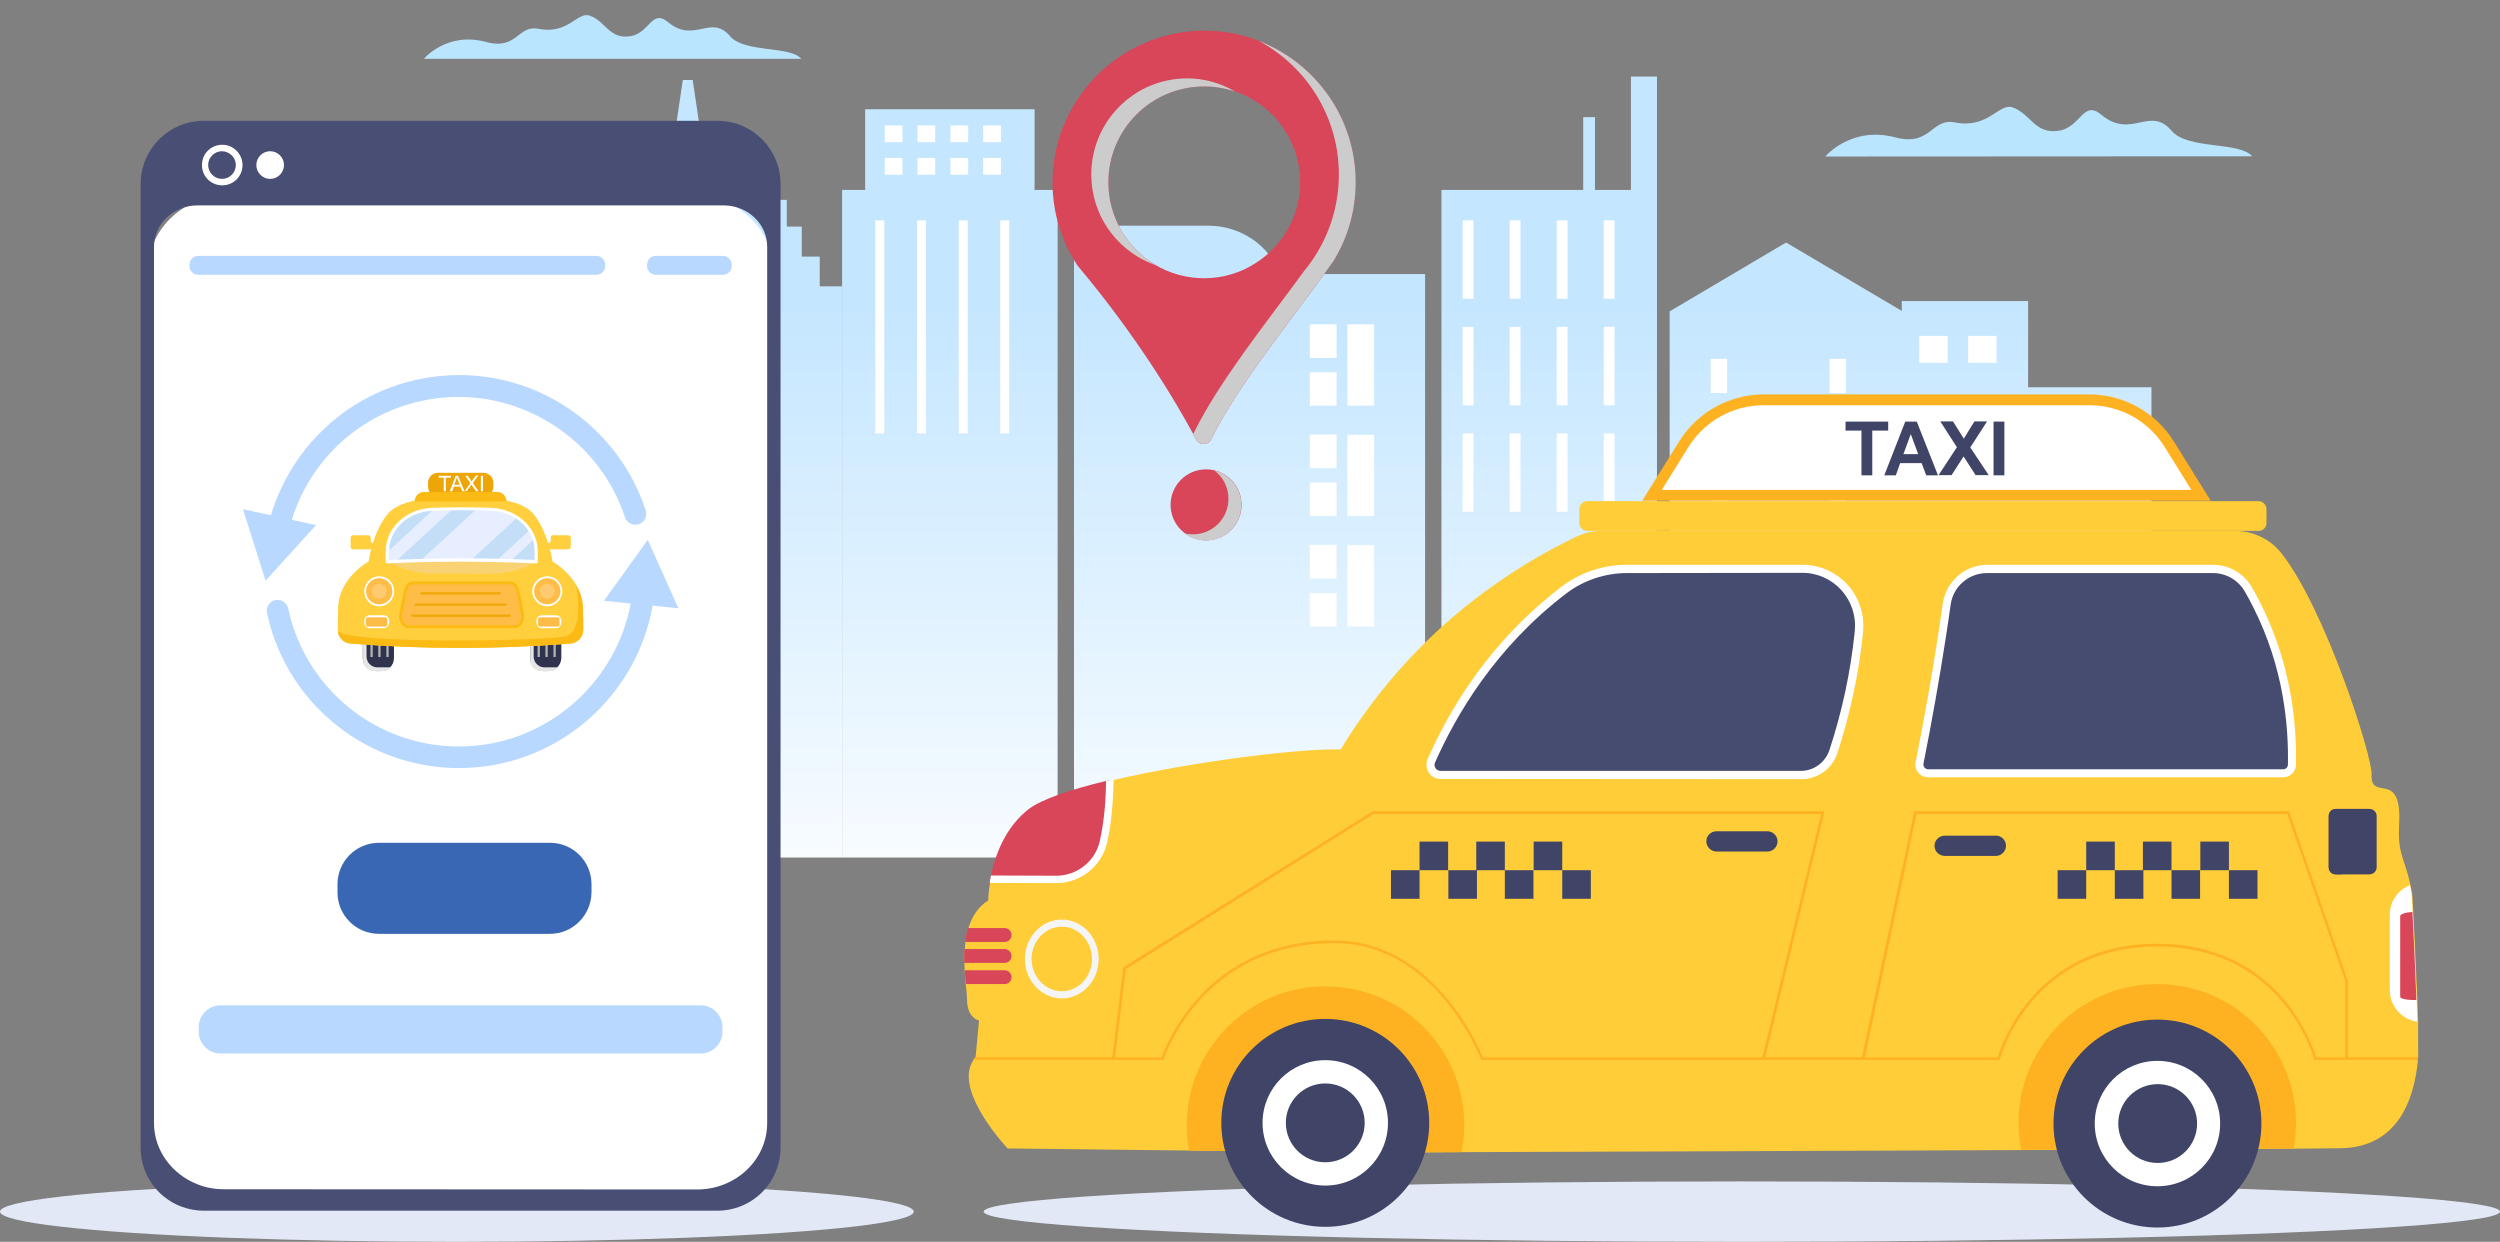 <?xml version="1.0" encoding="utf-8"?>
<!-- Generator: Adobe Illustrator 24.3.0, SVG Export Plug-In . SVG Version: 6.00 Build 0)  -->
<svg version="1.1" id="taxi-service-application" xmlns="http://www.w3.org/2000/svg" xmlns:xlink="http://www.w3.org/1999/xlink"
	 x="0px" y="0px" viewBox="0 0 1084.5 538.7" style="enable-background:new 0 0 1084.5 538.7;" xml:space="preserve">
<rect x="0" y="0" width="1084.5" height="538.7" fill="#808080" stroke="none"/>
<style type="text/css">
	.st0{fill:#E2E8F5;}
	.st1{fill:url(#SVGID_1_);}
	.st2{fill:#FFFFFF;}
	.st3{fill:url(#SVGID_2_);}
	.st4{fill:url(#SVGID_3_);}
	.st5{fill:url(#SVGID_4_);}
	.st6{fill:url(#SVGID_5_);}
	.st7{fill:url(#SVGID_6_);}
	.st8{fill:#494E75;}
	.st9{fill:#B8D8FF;}
	.st10{fill:#EDA507;}
	.st11{fill:#30334D;}
	.st12{fill:#E6E6E6;}
	.st13{fill:#B3B3B3;}
	.st14{fill:#FFCF3D;}
	.st15{fill:#FFBC47;}
	.st16{fill:#C4DEF7;}
	.st17{fill:#E6EEFF;}
	.st18{fill:#F9D373;}
	.st19{fill:#FCBA15;}
	.st20{fill:#EFA707;}
	.st21{fill:#FFCB70;}
	.st22{fill:#3A67B3;}
	.st23{fill:#BAE5FF;}
	.st24{fill:#FFCD38;}
	.st25{fill:#FFB221;}
	.st26{fill:#464B70;}
	.st27{fill:#404466;}
	.st28{fill:#D94559;}
	.st29{fill:#F5F5F5;}
	.st30{fill:#F1584C;}
	.st31{fill:#CCCCCC;}
</style>
<ellipse class="st0" cx="755.6" cy="525.6" rx="328.9" ry="13.1"/>
<ellipse class="st0" cx="198.2" cy="525.6" rx="198.2" ry="13.1"/>
<linearGradient id="SVGID_1_" gradientUnits="userSpaceOnUse" x1="774.85" y1="1815.549" x2="774.85" y2="1538.184" gradientTransform="matrix(1 0 0 1 0 -1408)">
	<stop  offset="0" style="stop-color:#FFFFFF"/>
	<stop  offset="1" style="stop-color:#C4E6FF"/>
</linearGradient>
<path class="st1" d="M724.4,135l25.2-14.9l25.2-14.9l25.2,14.9l25.2,14.9h0.2v237H724.3V135H724.4z"/>
<path class="st2" d="M749.2,170.5h-7.1v-14.8h7.1V170.5z M749.2,197.6h-7.1v-14.8h7.1V197.6z M749.2,224.7h-7.1v-14.8h7.1V224.7z
	 M749.2,251.8h-7.1V237h7.1V251.8z M749.2,278.8h-7.1V264h7.1V278.8z M749.2,305.9h-7.1v-14.8h7.1V305.9z M800.8,170.5h-7.1v-14.8
	h7.1V170.5z M800.8,197.6h-7.1v-14.8h7.1V197.6z M800.8,224.7h-7.1v-14.8h7.1V224.7z M800.8,251.8h-7.1V237h7.1V251.8z M800.8,278.8
	h-7.1V264h7.1V278.8z M800.8,305.9h-7.1v-14.8h7.1V305.9z"/>
<linearGradient id="SVGID_2_" gradientUnits="userSpaceOnUse" x1="542.05" y1="1815.549" x2="542.05" y2="1538.184" gradientTransform="matrix(1 0 0 1 0 -1408)">
	<stop  offset="0" style="stop-color:#FFFFFF"/>
	<stop  offset="1" style="stop-color:#C4E6FF"/>
</linearGradient>
<path class="st3" d="M555.3,118.9c-4.6-12.2-16.8-21-31.2-21h-58.2v274h152.3v-253H555.3z"/>
<path class="st2" d="M596.1,176h-11.6v-35.3h11.6V176z M579.8,176h-11.6v-14.5h11.6V176z M579.8,155.3h-11.6v-14.6h11.6V155.3z
	 M596.1,223.9h-11.6v-35.3h11.6V223.9z M579.8,223.9h-11.6v-14.6h11.6V223.9z M579.8,203.1h-11.6v-14.6h11.6V203.1z M596.1,271.8
	h-11.6v-35.3h11.6V271.8z M579.8,271.8h-11.6v-14.5h11.6V271.8z M579.8,251h-11.6v-14.6h11.6V251z"/>
<linearGradient id="SVGID_3_" gradientUnits="userSpaceOnUse" x1="300.5" y1="1815.549" x2="300.5" y2="1538.184" gradientTransform="matrix(1 0 0 1 0 -1408)">
	<stop  offset="0" style="stop-color:#FFFFFF"/>
	<stop  offset="1" style="stop-color:#C4E6FF"/>
</linearGradient>
<path class="st4" d="M355.6,124.2v-12.9h-7.8v-13h-6.5V86.7h-33.1l-7.7-52h-4.3l-7.7,52h-28.8v11.6h-6.5v13h-7.8v12.9h-9.7V372
	h129.6V124.2H355.6z"/>
<path class="st2" d="M260.1,140.7h31.2v6.1h-31.2V140.7z M308.2,140.7h6.4v6.1h-6.4V140.7z M325.4,140.7h6.4v6.1h-6.4V140.7z
	 M308.2,162.8h6.4v6.1h-6.4V162.8z M325.4,162.8h6.4v6.1h-6.4V162.8z M308.2,185h6.4v6.1h-6.4V185z M325.4,185h6.4v6.1h-6.4V185z
	 M308.2,207.1h6.4v6.1h-6.4V207.1z M325.4,207.1h6.4v6.1h-6.4V207.1z M308.2,229.3h6.4v6.1h-6.4V229.3z M325.4,229.3h6.4v6.1h-6.4
	V229.3z M308.2,251.4h6.4v6.1h-6.4V251.4z M325.4,251.4h6.4v6.1h-6.4V251.4z M308.2,273.6h6.4v6.1h-6.4V273.6z M325.4,273.6h6.4v6.1
	h-6.4V273.6z M260.1,162.8h31.2v6.1h-31.2V162.8z M260.1,185h31.2v6.1h-31.2V185z M260.1,207.1h31.2v6.1h-31.2V207.1z M260.1,229.3
	h31.2v6.1h-31.2V229.3z M260.1,251.4h31.2v6.1h-31.2V251.4z M260.1,273.6h31.2v6.1h-31.2V273.6z"/>
<linearGradient id="SVGID_4_" gradientUnits="userSpaceOnUse" x1="412.05" y1="1815.549" x2="412.05" y2="1538.184" gradientTransform="matrix(1 0 0 1 0 -1408)">
	<stop  offset="0" style="stop-color:#FFFFFF"/>
	<stop  offset="1" style="stop-color:#C4E6FF"/>
</linearGradient>
<path class="st5" d="M448.8,82.4v-35h-73.5v35h-10V372h93.5V82.4H448.8z"/>
<path class="st2" d="M379.7,95.6h3.9V188h-3.9V95.6z M397.8,95.6h3.9V188h-3.9V95.6z M415.9,95.6h3.9V188h-3.9V95.6z M433.9,95.6
	h3.9V188h-3.9V95.6z M383.8,54.4h7.7v7.3h-7.7V54.4z M383.8,68.5h7.7v7.3h-7.7V68.5z M398,54.4h7.7v7.3H398V54.4z M398,68.5h7.7v7.3
	H398V68.5z M412.3,54.4h7.7v7.3h-7.7V54.4z M412.3,68.5h7.7v7.3h-7.7V68.5z M426.5,54.4h7.7v7.3h-7.7V54.4z M426.5,68.5h7.7v7.3
	h-7.7V68.5z"/>
<linearGradient id="SVGID_5_" gradientUnits="userSpaceOnUse" x1="672.05" y1="1815.549" x2="672.05" y2="1538.184" gradientTransform="matrix(1 0 0 1 0 -1408)">
	<stop  offset="0" style="stop-color:#FFFFFF"/>
	<stop  offset="1" style="stop-color:#C4E6FF"/>
</linearGradient>
<path class="st6" d="M707.5,33.2v49.2h-15.6V50.8h-5.1v31.6h-61.5V372h93.5V33.2H707.5z"/>
<path class="st2" d="M634.5,95.6h4.7v34h-4.7V95.6z M654.9,95.6h4.7v34h-4.7V95.6z M675.3,95.6h4.7v34h-4.7V95.6z M695.7,95.6h4.7
	v34h-4.7V95.6z M634.5,141.8h4.7v34h-4.7V141.8z M654.9,141.8h4.7v34h-4.7V141.8z M675.3,141.8h4.7v34h-4.7V141.8z M695.7,141.8h4.7
	v34h-4.7V141.8z M634.5,188h4.7v34h-4.7V188z M654.9,188h4.7v34h-4.7V188z M675.3,188h4.7v34h-4.7V188z M695.7,188h4.7v34h-4.7V188z
	"/>
<linearGradient id="SVGID_6_" gradientUnits="userSpaceOnUse" x1="879.15" y1="1815.549" x2="879.15" y2="1538.184" gradientTransform="matrix(1 0 0 1 0 -1408)">
	<stop  offset="0" style="stop-color:#FFFFFF"/>
	<stop  offset="1" style="stop-color:#C4E6FF"/>
</linearGradient>
<path class="st7" d="M879.8,168v-37.4H825V372h108.3V168H879.8z"/>
<path class="st2" d="M832.6,145.7h12.3v11.7h-12.3V145.7z M853.8,145.7h12.3v11.7h-12.3V145.7z M884.5,184h11.2v3.2h-11.2V184z
	 M832.6,184h33.5v3.2h-33.5V184z M884.5,202.3h11.2v3.2h-11.2V202.3z M832.6,202.3h33.5v3.2h-33.5V202.3z M884.5,220.6h11.2v3.2
	h-11.2V220.6z M832.6,220.6h33.5v3.2h-33.5V220.6z M884.5,238.9h11.2v3.2h-11.2V238.9z M832.6,238.9h33.5v3.2h-33.5V238.9z
	 M884.5,257.2h11.2v3.2h-11.2V257.2z M832.6,257.2h33.5v3.2h-33.5V257.2z M884.5,275.5h11.2v3.2h-11.2V275.5z M906.8,184H918v3.2
	h-11.2V184z M906.8,202.3H918v3.2h-11.2V202.3z M906.8,220.6H918v3.2h-11.2V220.6z M906.8,238.9H918v3.2h-11.2V238.9z M906.8,257.2
	H918v3.2h-11.2V257.2z M906.8,275.5H918v3.2h-11.2V275.5z M832.6,275.5h33.5v3.2h-33.5V275.5z M302,517.4H97.6
	c-18.7,0-33.8-15.1-33.8-33.8V118.9c0-18.7,15.1-33.8,33.8-33.8H302c18.7,0,33.8,15.1,33.8,33.8v364.7
	C335.8,502.3,320.7,517.4,302,517.4L302,517.4z"/>
<path class="st8" d="M311.2,52.4H88.4C73.3,52.4,61,64.7,61,79.8v418c0,8.3,3.7,15.7,9.4,20.7c0.2,0.2,0.4,0.3,0.6,0.5
	c2.4,1.9,5,3.5,7.9,4.5c3,1.1,6.2,1.7,9.5,1.7h222.8c6.6,0,12.6-2.3,17.4-6.2c6.1-5,10-12.7,10-21.2v-418
	C338.6,64.7,326.4,52.4,311.2,52.4z M97.2,515.9c-4,0-7.9-0.7-11.4-2.1c-11.1-4.3-19-14.6-19-26.7V107c0-9.9,8.5-17.9,18.9-17.9
	h228.2c10.4,0,18.9,8,18.9,17.9v380.2c0,15.9-13.6,28.8-30.4,28.8L97.2,515.9L97.2,515.9z"/>
<path class="st2" d="M105.2,71.6c0,4.9-3.9,8.8-8.8,8.8s-8.8-3.9-8.8-8.8c0-4.9,3.9-8.8,8.8-8.8S105.2,66.8,105.2,71.6z"/>
<path class="st8" d="M102.3,71.6c0,3.3-2.7,6-6,6s-6-2.7-6-6s2.7-6,6-6C99.6,65.7,102.3,68.3,102.3,71.6z"/>
<path class="st2" d="M123.2,71.6c0,3.3-2.7,6-6,6s-6-2.7-6-6s2.7-6,6-6S123.2,68.3,123.2,71.6z"/>
<path class="st9" d="M115.2,251.9l21.9-24.1l-10.5-2.3c8.9-28.9,34.2-50,65.3-53c35-3.3,68.3,18.5,79.2,51.9c0.8,2.5,3.5,3.8,6,3
	s3.8-3.5,3-6l0,0c-5.9-18.1-17.9-33.9-33.9-44.5c-16.2-10.8-35.8-15.7-55.1-13.8c-19.4,1.8-37.7,10.3-51.5,23.9
	c-10.4,10.1-17.9,22.8-22.1,36.5l-12.1-2.6L115.2,251.9L115.2,251.9z M294.3,263.9L281,234.2l-19,26.4l11.6,1.2
	c-6.1,32.7-33.4,58.5-67.4,61.7c-38.3,3.6-73.2-22-81.2-59.6c-0.6-2.5-3.1-4.1-5.6-3.6c-2.5,0.6-4.1,3-3.6,5.5
	c9,42.3,48.3,71.1,91.4,67c38.5-3.6,69.4-32.9,75.9-70.1L294.3,263.9L294.3,263.9z"/>
<path class="st10" d="M209.7,215.5H190c-2.4,0-4.3-1.9-4.3-4.3v-1.8c0-2.4,1.9-4.3,4.3-4.3h19.7c2.4,0,4.3,1.9,4.3,4.3v1.8
	C214,213.5,212.1,215.5,209.7,215.5z"/>
<path class="st2" d="M192.5,213.1v-5.9h-2.2v-0.8h5.3v0.8h-2.2v5.9H192.5z M195.1,213.1l2.6-6.7h1l2.8,6.7h-1l-0.8-2h-2.8l-0.7,2
	H195.1z M197.1,210.3h2.3l-0.7-1.9c-0.2-0.5-0.3-0.9-0.5-1.4c-0.1,0.4-0.2,0.9-0.4,1.3L197.1,210.3z M201.5,213.1l2.6-3.5l-2.3-3.2
	h1.1l1.2,1.7c0.3,0.4,0.4,0.6,0.5,0.8c0.1-0.2,0.3-0.5,0.5-0.8l1.4-1.8h1l-2.4,3.2l2.5,3.6h-1.1l-1.7-2.4c-0.1-0.1-0.2-0.3-0.3-0.5
	c-0.1,0.2-0.3,0.4-0.3,0.5l-1.7,2.3L201.5,213.1L201.5,213.1z M208.6,213.1v-6.7h0.9v6.7H208.6z"/>
<path class="st11" d="M237.9,291.1h-2.3c-3.1,0-5.6-2.5-5.6-5.6v-7.9c0-3.1,2.5-5.6,5.6-5.6h2.3c3.1,0,5.6,2.5,5.6,5.6v7.9
	C243.4,288.6,240.9,291.1,237.9,291.1z"/>
<path class="st12" d="M236.2,289.5c-2.6,0-4.7-2.1-4.7-4.7l0,0v-9.6c0-0.9,0.3-1.7,0.7-2.4c-1.4,0.8-2.2,2.4-2.2,4v9.6
	c0,2.6,2.1,4.7,4.7,4.7l0,0h4.1c1.3,0,2.6-0.6,3.5-1.6H236.2L236.2,289.5z"/>
<path class="st13" d="M233.2,272.7h1V285h-1V272.7z M236.6,272.7h1V285h-1V272.7z M240.1,272.7h1V285h-1V272.7z"/>
<path class="st11" d="M165.4,291.1H163c-3.1,0-5.6-2.5-5.6-5.6v-7.9c0-3.1,2.5-5.6,5.6-5.6h2.3c3.1,0,5.6,2.5,5.6,5.6v7.9
	C170.9,288.6,168.4,291.1,165.4,291.1z"/>
<path class="st12" d="M163.7,289.5c-2.6,0-4.7-2.1-4.7-4.7l0,0v-9.6c0-0.9,0.3-1.7,0.7-2.4c-1.4,0.8-2.2,2.4-2.2,4v9.6
	c0,2.6,2.1,4.7,4.7,4.7l0,0h4.1c1.3,0,2.6-0.6,3.5-1.6H163.7L163.7,289.5z"/>
<path class="st13" d="M160.7,272.7h1V285h-1V272.7z M164.1,272.7h1V285h-1V272.7z M167.6,272.7h1V285h-1V272.7z"/>
<path class="st14" d="M253,273.2c0,3.3-2.7,6-6,6l0,0c-31.4,2.5-63,2.5-94.5,0c-3.1,0-5.7-2.4-6-5.5c0-0.2,0-0.3,0-0.5
	c0-2.3,0-5.4,0.2-9.6c0.3-13,13.2-20,13.2-20s1.7-12.4,8-20.3c6.2-7.9,23.7-7.5,31.9-7.5s25.7-0.4,31.9,7.5s8,20.3,8,20.3
	s6.4,3.5,10.3,10.2l0,0c1.6,2.7,2.8,6,2.9,9.8C253,267.8,253,270.9,253,273.2L253,273.2z"/>
<circle class="st2" cx="164.5" cy="256.5" r="6.5"/>
<circle class="st15" cx="164.5" cy="256.5" r="5.7"/>
<circle class="st2" cx="237.4" cy="256.5" r="6.5"/>
<circle class="st15" cx="237.4" cy="256.5" r="5.7"/>
<path class="st14" d="M238.9,233.2v1.3c0,0.6-0.5,1.1-1.1,1.1h-2.4c-0.6,0-1.1,0.5-1.1,1.1v0.5c0,0.6,0.5,1.1,1.1,1.1h11.1
	c0.6,0,1.1-0.5,1.1-1.1v-3.9c0-0.6-0.5-1.1-1.1-1.1h-6.6C239.3,232.1,238.9,232.6,238.9,233.2L238.9,233.2z M160.8,233.2v1.3
	c0,0.6,0.5,1.1,1.1,1.1h2.4c0.6,0,1.1,0.5,1.1,1.1v0.5c0,0.6-0.5,1.1-1.1,1.1h-11.1c-0.6,0-1.1-0.5-1.1-1.1l0,0v-3.9
	c0-0.6,0.5-1.1,1.1-1.1h6.6C160.3,232.1,160.8,232.6,160.8,233.2L160.8,233.2z"/>
<path class="st2" d="M232.7,270.2v-1c0-1.2,1-2.3,2.3-2.3l0,0h6.2c1.2,0,2.3,1,2.3,2.3l0,0v1c0,1.2-1,2.3-2.3,2.3l0,0H235
	C233.7,272.5,232.7,271.4,232.7,270.2z"/>
<path class="st15" d="M241.9,271.8h-7.7c-0.5,0-0.8-0.4-0.8-0.8v-2.4c0-0.5,0.4-0.8,0.8-0.8h7.7c0.5,0,0.8,0.4,0.8,0.8v2.4
	C242.7,271.4,242.4,271.8,241.9,271.8z"/>
<path class="st2" d="M158,270.2v-1c0-1.2,1-2.3,2.3-2.3l0,0h6.2c1.2,0,2.3,1,2.3,2.3l0,0v1c0,1.2-1,2.3-2.3,2.3l0,0h-6.2
	C159,272.5,158,271.4,158,270.2L158,270.2z"/>
<path class="st15" d="M167.2,271.8h-7.7c-0.5,0-0.8-0.4-0.8-0.8v-2.4c0-0.5,0.4-0.8,0.8-0.8h7.7c0.5,0,0.8,0.4,0.8,0.8v2.4
	C168,271.4,167.7,271.8,167.2,271.8z"/>
<path class="st16" d="M232.5,239.1v4.5c-9.4-0.4-18.8-0.6-28.2-0.7c-7.3,0-14.6,0-21.9,0.2c-4.8,0.1-9.6,0.3-14.4,0.5v-4.5
	c0-9.7,8.5-17.8,19.4-18.2h0.8c2.8-0.1,5.5-0.2,8.3-0.2c5.5-0.1,11.1,0,16.6,0.2c4.2,0.2,8.1,1.5,11.3,3.6c2.2,1.5,4,3.3,5.4,5.5
	c0.8,1.2,1.4,2.5,1.9,3.9C232.2,235.6,232.5,237.3,232.5,239.1z"/>
<path class="st17" d="M196.5,220.7l-24.8,22.8c-1.2,0-2.5,0.1-3.7,0.2v-4.2l20.2-18.6C190.9,220.7,193.7,220.7,196.5,220.7
	L196.5,220.7z M224.4,224.5l-20,18.4c-7.3,0-14.6,0-21.9,0.2l24.4-22.4c2.1,0,4.2,0.1,6.3,0.2C217.3,221.1,221.2,222.4,224.4,224.5z
	"/>
<path class="st18" d="M167.3,243.1l2.8,1.4c5.5,2.8,11.6,4.3,17.8,4.3l24.9,0.1c6.4,0,12.8-1.5,18.4-4.5l1.9-1L167.3,243.1z"/>
<path class="st17" d="M231.7,233.9l-10.1,9.3c-2-0.1-4-0.1-6-0.2l14.2-13.1C230.6,231.2,231.2,232.5,231.7,233.9L231.7,233.9z"/>
<path class="st2" d="M168,244.4c-0.4,0-0.7-0.3-0.7-0.7l0,0v-4.5c0-10.2,8.8-18.5,20.1-18.9c8.5-0.3,17.2-0.3,25.8,0
	c11.3,0.5,20.1,8.8,20.1,18.9v4.5c0,0.4-0.3,0.7-0.7,0.7l0,0C210.4,243.4,188.7,243.4,168,244.4L168,244.4z M199.8,242.2
	c10.6,0,21.3,0.2,32.1,0.7v-3.8c0-9.4-8.2-17.1-18.7-17.5c-8.5-0.3-17.1-0.4-25.7,0c-10.5,0.4-18.7,8.1-18.7,17.5v3.8
	C179,242.5,189.4,242.2,199.8,242.2L199.8,242.2z"/>
<path class="st19" d="M177.2,272.5c-1.1,0-2.1-0.5-2.9-1.5c-1-1.3-1.4-3.1-1.1-4.9l2.1-10.1c0.5-2.2,2.1-3.8,4-3.8h41.9
	c1.9,0,3.5,1.6,4,3.8l2.1,10.1c0.4,1.8-0.1,3.6-1.1,4.9c-0.8,0.9-1.8,1.5-2.9,1.5H177.2L177.2,272.5z"/>
<path class="st15" d="M223.3,271.2h-46.1c-1.9,0-3.2-2.4-2.7-4.8l2.1-10.1c0.3-1.6,1.4-2.8,2.7-2.8h41.9c1.3,0,2.4,1.1,2.7,2.8
	l2.1,10.1C226.5,268.8,225.2,271.2,223.3,271.2z"/>
<path class="st20" d="M216.8,257.9h-34c-0.3,0-0.5-0.2-0.5-0.5s0.2-0.5,0.5-0.5l0,0h34c0.3,0,0.5,0.2,0.5,0.5
	C217.3,257.7,217.1,257.9,216.8,257.9L216.8,257.9z M219.3,262.8h-39c-0.3,0-0.5-0.2-0.5-0.5c0-0.2,0.2-0.4,0.5-0.5h39
	c0.3,0,0.5,0.2,0.5,0.5C219.8,262.6,219.6,262.8,219.3,262.8z M221.1,267.6h-42.3c-0.3,0-0.5-0.2-0.5-0.5c0-0.2,0.2-0.4,0.5-0.5
	h42.3c0.3,0,0.5,0.2,0.5,0.5S221.4,267.6,221.1,267.6L221.1,267.6z"/>
<path class="st19" d="M253,273.2c0,3.3-2.7,6-6,6l0,0c-31.4,2.5-63,2.5-94.5,0c-3.1,0-5.7-2.4-6-5.5l0.1,0.1
	c5.8,5.8,89.8,4.2,98.4,2.3c9-1.9,5-22,4.9-22.3l0,0c1.6,2.7,2.8,6,2.9,9.8C253,267.8,253,270.9,253,273.2L253,273.2z"/>
<path class="st21" d="M161.3,256.5c0-1.8,1.4-3.2,3.2-3.2s3.2,1.4,3.2,3.2l0,0c0,1.8-1.4,3.2-3.2,3.2S161.3,258.3,161.3,256.5z
	 M234.2,256.5c0-1.8,1.4-3.2,3.2-3.2s3.2,1.4,3.2,3.2l0,0c0,1.8-1.4,3.2-3.2,3.2C235.7,259.7,234.2,258.3,234.2,256.5z"/>
<path class="st19" d="M219.7,217.5h-39.8c0-2.3,1.8-4.1,4.1-4.1h31.6C217.9,213.4,219.7,215.2,219.7,217.5L219.7,217.5z"/>
<path class="st9" d="M303.9,457H95.7c-5.3,0-9.5-4.3-9.5-9.5v-1.9c0-5.3,4.3-9.5,9.5-9.5h208.2c5.3,0,9.5,4.3,9.5,9.5v1.9
	C313.5,452.7,309.2,457,303.9,457z"/>
<path class="st22" d="M238.6,405.1h-74.2c-9.9,0-18-8-18-18v-3.5c0-9.9,8-18,18-18h74.2c9.9,0,18,8,18,18v3.5
	C256.5,397,248.5,405.1,238.6,405.1z"/>
<path class="st9" d="M258.7,119.2H86c-2.1,0-3.8-1.7-3.8-3.7l0,0v-0.7c0-2.1,1.7-3.8,3.7-3.8l0,0h172.8c2.1,0,3.8,1.7,3.8,3.7l0,0
	v0.7C262.5,117.5,260.8,119.2,258.7,119.2L258.7,119.2z M313.7,119.2h-29.2c-2.1,0-3.8-1.7-3.8-3.7l0,0v-0.7c0-2.1,1.7-3.8,3.7-3.8
	l0,0h29.2c2.1,0,3.8,1.7,3.8,3.7l0,0v0.7C317.4,117.5,315.7,119.2,313.7,119.2z"/>
<path class="st23" d="M791.8,67.9c0,0,11.2-13.4,30.4-8.3c15.5,4.1,15.5-8.5,25.8-6.5c14.6,2.9,19.1-8.6,25.1-6.5
	c7.9,2.8,9.6,11.8,20.1,10.1c9.5-1.5,10.4-13.6,18.4-6.9c12.9,10.8,21.1-4.1,30.4,6.9c7,8.3,29.5,4.6,35,11.1L791.8,67.9L791.8,67.9
	z M183.9,25.5c0,0,9.9-11.9,26.9-7.3c13.7,3.7,13.7-7.5,22.8-5.7c12.9,2.6,16.9-7.6,22.2-5.7c7,2.4,8.5,10.4,17.7,8.9
	c8.4-1.4,9.2-12,16.3-6.1c11.4,9.5,18.6-3.7,26.9,6.1c6.2,7.3,26,4.1,30.9,9.8C347.6,25.5,183.9,25.5,183.9,25.5z"/>
<path class="st24" d="M1049,458.7c0,0.4-0.1,0.8-0.1,1.2c-1.8,18.6-9.6,37.7-33.3,38.2c-2.4,0-9.6,0.1-20.5,0.2
	c-24.7,0.2-68.4,0.4-118.2,0.6c-84.9,0.4-187.3,0.7-242.8,0.9l-40.5,0.2l-77.7-0.9l-78.8-0.9c0,0-23.7-25.1-14.9-38.2
	c0.3-0.4,0.6-0.8,0.9-1.2l0.1-0.1l1.5-16c0,0-5.1-0.9-5.2-9c0-1.5-0.2-3.7-0.5-6.3c-0.2-2-0.4-4-0.5-6c-0.1-1.1-0.1-2.1-0.1-3.2
	c0-2,0-4,0.1-6c0.1-1,0.1-2.1,0.3-3.2c0.2-2,0.6-4,1.2-6c1.4-5,4.1-9.5,8.7-12.4c0,0,0-2.9,0.7-7.2c0.1-0.5,0.2-1.1,0.3-1.6
	c0.1-0.5,0.2-1,0.3-1.6c0.3-1.6,0.7-3.1,1.2-4.6c0.2-0.8,0.5-1.7,0.8-2.5l0.3-1c0.1-0.3,0.2-0.6,0.3-1c2.6-7,6.9-14.6,14.1-20
	c5.5-4.1,17.9-8.3,33.2-12h0.1c0.5-0.1,1-0.3,1.5-0.4h0.1c0.5-0.1,1-0.2,1.6-0.4h0.1c34.1-7.9,80.5-13.7,98.3-13.2
	c12.3-20.3,27.6-38.6,45.2-54.4c8.7-7.8,28.3-24.1,57-37.9c3.5-1.7,7.3-2.5,11.2-2.5h274.4c7.8,0,15.3,3.4,20.2,9.6l0.1,0.1
	c19.4,24.8,39.5,88.6,39.1,95.9c-0.4,7.9,5.1,4.6,8.8,7.5c3.8,3,3.3,10.9,3.1,15.6c-0.5,11.6,2.6,13.9,5,25.1c0.2,1,0.5,2.2,0.7,3.4
	c0.1,0.4,0.2,2.8,0.4,6.6c0.5,8.7,1.2,24.5,1.8,38.4c0.2,3.8,0.3,7.4,0.4,10.7C1048.9,451.5,1049.1,457.6,1049,458.7L1049,458.7z"/>
<path class="st25" d="M1018.5,458.7v-33.2L993,351.9H830.4l-22.7,106.7h-41.9l25.7-106.7h-196l-108.2,67.7l-4.8,39H423
	c-0.3,0.4-0.6,0.8-0.9,1.2h82.7l0.1-0.4c0,0,0.1-0.3,0.3-0.8c2.3-6.3,19.8-49.5,73.6-49.5c41,0,60.6,43.1,63.3,49.5
	c0.2,0.5,0.3,0.8,0.3,0.8l0.1,0.4h225l0.1-0.4c0,0,0.1-0.3,0.2-0.7c1.9-6.1,16.7-48.1,67.9-48.1s66,42,67.9,48.1
	c0.1,0.4,0.2,0.7,0.2,0.7l0.1,0.4h45c0-0.4,0.1-0.8,0.1-1.2h-30.5V458.7z M643.3,458.7c-1.9-4.7-21.7-50.7-64.6-50.7
	c-55.7,0-73.1,45.8-74.8,50.7h-20.2l4.7-38.3l107.4-67.3H790l-25.5,105.6H643.3z M1004.8,458.7c-1.5-4.9-16.1-49.3-69.1-49.3
	s-67.7,44.3-69.1,49.3H809l22.4-105.6h160.8l25.2,72.5v33.1L1004.8,458.7L1004.8,458.7z"/>
<path class="st2" d="M624.9,337.9c-2.1,0-4-1-5.1-2.8c-1.1-1.7-1.3-3.9-0.5-5.8c13.5-30.6,33.1-55.7,58.1-74.8
	c8.1-6.2,18.2-9.5,28.4-9.5H782c7.4,0,14.5,3.2,19.5,8.7s7.4,12.9,6.7,20.3v0.3c-1.8,17.8-5.6,35.3-11.1,52.3
	c-2.2,6.8-8.5,11.4-15.7,11.4L624.9,337.9L624.9,337.9z"/>
<path class="st26" d="M781.9,248.5c13.5,0,24,11.7,22.7,25.1v0.3c-1.8,17.5-5.5,34.8-11,51.5c-1.8,5.3-6.7,9-12.3,9H624.9
	c-1.9,0-3.1-1.9-2.4-3.6c9-20.3,25.9-49.7,57-73.4c7.5-5.7,16.8-8.8,26.2-8.8L781.9,248.5L781.9,248.5z"/>
<path class="st2" d="M836.4,337.2c-3.1,0-5.5-2.5-5.5-5.5c0-0.4,0-0.7,0.1-1.1c3.6-18.1,6.9-36.4,9.7-54.7c0.7-4.7,1.4-9.5,2.1-14.2
	c1.4-9.5,9.7-16.7,19.3-16.7H960c6.9,0,13.4,3.7,16.9,9.8c1.3,2.3,2.6,4.6,3.7,6.9c10.7,21.3,15.9,44.9,15.4,70.1
	c-0.1,3-2.6,5.4-5.5,5.4L836.4,337.2L836.4,337.2z"/>
<path class="st26" d="M992.5,331.7c0,1.1-0.9,2-2,2H836.4c-1.1,0-2-0.9-2-2c0-0.1,0-0.3,0-0.4c3.6-18.2,6.9-36.5,9.7-54.8
	c0.7-4.8,1.5-9.5,2.1-14.2c1.1-7.9,7.8-13.7,15.8-13.7h98c5.7,0,11,3.1,13.8,8c1.3,2.2,2.5,4.5,3.6,6.7
	C990.8,289.7,992.8,315.1,992.5,331.7L992.5,331.7z"/>
<path class="st27" d="M766.7,369.4h-22.2c-2.4-0.1-4.3-2.1-4.3-4.5c0-2.3,1.9-4.2,4.3-4.3h22.2c2.4,0,4.4,2,4.4,4.4
	C771.1,367.4,769.1,369.4,766.7,369.4L766.7,369.4z"/>
<path class="st25" d="M996,487.1c0,3.8-0.3,7.5-1,11.1c-24.7,0.2-68.4,0.4-118.2,0.6c-0.8-3.9-1.2-7.8-1.2-11.7
	c0-7.7,1.4-15,4.1-21.8c8.7-22.5,30.6-38.4,56.1-38.4c25.6,0,47.4,15.9,56.1,38.4C994.6,472.1,996,479.4,996,487.1L996,487.1z"/>
<circle class="st27" cx="935.9" cy="487.4" r="45.1"/>
<circle class="st2" cx="935.9" cy="487.4" r="27.2"/>
<circle class="st27" cx="936" cy="487.4" r="17.1"/>
<path class="st25" d="M635.2,488c0,4-0.4,8-1.2,11.8l-40.5,0.2l-77.7-0.9c-0.7-3.6-1-7.3-1-11c0-7.5,1.4-14.8,4.1-21.8
	c8.7-22.5,30.6-38.4,56.1-38.4c25.6,0,47.4,15.9,56.1,38.4C633.8,473.2,635.2,480.6,635.2,488z"/>
<circle class="st27" cx="574.9" cy="487.1" r="45.1"/>
<circle class="st2" cx="574.9" cy="487.1" r="27.2"/>
<circle class="st27" cx="574.9" cy="487.1" r="17.1"/>
<path class="st2" d="M1048.6,443.2c-6.7-0.9-11.9-6.7-11.9-13.7v-32.7c0-5.6,3.4-10.7,8.7-12.8c0.2,1,0.5,2.2,0.7,3.4
	c0.1,0.4,0.2,2.8,0.4,6.6c0,0.4,0,0.9,0.1,1.3c0.5,8.9,1.2,23.9,1.7,37c0,0.4,0,0.8,0.1,1.3C1048.4,437.1,1048.5,440.3,1048.6,443.2
	L1048.6,443.2z"/>
<path class="st28" d="M481.4,338.4c-0.2,8.7-0.8,17.9-2.7,26.7c-2.1,9.6-10.7,16.4-20.6,16.4l-28.5-0.1c0.1-0.5,0.2-1.1,0.3-1.6
	c1.8-8.8,6.2-21.1,16.6-29c5.5-4.1,17.9-8.3,33.2-12C480.3,338.7,480.9,338.6,481.4,338.4z"/>
<path class="st2" d="M481.4,338.4c-0.5,0.1-1.1,0.3-1.6,0.4c0,0.1,0,0.2,0,0.3c-0.1,8.4-0.8,17.2-2.7,25.7
	c-1.9,8.8-9.9,15.1-18.9,15.1h-0.1l-28.2-0.1c-0.1,0.5-0.2,1.1-0.3,1.6c-0.1,0.6-0.2,1.1-0.3,1.6l28.8,0.1h0.1
	c10.6,0,19.8-7.4,22.1-17.7c2-9,2.6-18.4,2.8-27.2c0-0.1,0-0.2,0-0.3C482.5,338.2,482,338.3,481.4,338.4L481.4,338.4z"/>
<path class="st29" d="M476.6,416c0,9.5-7.2,17.1-16,17.1s-16-7.7-16-17.1s7.2-17.1,16-17.1C469.4,398.9,476.6,406.6,476.6,416z"/>
<path class="st24" d="M473.7,416c0,7.7-5.9,14-13.1,14s-13.1-6.3-13.1-14s5.9-14,13.1-14C467.8,402,473.7,408.3,473.7,416z"/>
<path class="st28" d="M1048.2,433.8h-1.4c-3.1,0-5.6-0.6-5.6-1.4v-35c0-0.8,2.2-1.6,5.3-1.8c0.5,8.9,1.2,23.9,1.7,37
	C1048.2,432.9,1048.2,433.3,1048.2,433.8L1048.2,433.8z M438.8,405.6c0,1.7-1.3,3-3,3l0,0h-17.1c0.2-2,0.6-4,1.2-6h15.9
	C437.5,402.6,438.8,403.9,438.8,405.6L438.8,405.6z M438.8,414.7c0,1.7-1.3,3-3,3h-17.5c0-2,0-4,0.1-6h17.4
	C437.5,411.7,438.8,413.1,438.8,414.7L438.8,414.7L438.8,414.7z M438.8,423.9c0,1.7-1.3,3-3,3l0,0H419c-0.2-2-0.4-4-0.5-6h17.4
	C437.5,420.9,438.8,422.3,438.8,423.9L438.8,423.9L438.8,423.9z"/>
<path class="st27" d="M870.2,366.9c0,1.2-0.5,2.3-1.3,3.1c-0.8,0.8-1.9,1.3-3.1,1.3h-22.2c-1.4,0-2.8-0.7-3.6-1.9c0,0,0,0-0.1-0.1
	c-0.5-0.7-0.7-1.6-0.7-2.4c0-1.2,0.5-2.3,1.3-3.1c0.8-0.8,1.9-1.3,3.1-1.3h22.2C868.3,362.5,870.2,364.5,870.2,366.9L870.2,366.9z
	 M1027.9,379.3h-14.6c-1.7,0-3.1-1.4-3.1-3.1l0,0V354c0-1.7,1.4-3.1,3.1-3.1l0,0h14.6c1.7,0,3.1,1.4,3.1,3.1l0,0v22.2
	C1031,377.9,1029.6,379.3,1027.9,379.3L1027.9,379.3z"/>
<path class="st27" d="M1013.6,376.4v-22.5c0-1.6,1.3-2.9,2.9-2.9h-3.4c-1.6,0-2.9,1.3-2.9,2.9v22.5c0,1.6,1.3,2.9,2.9,2.9h3.4
	C1014.9,379.3,1013.6,378,1013.6,376.4z"/>
<path class="st24" d="M979.8,230.3H688.6c-2,0-3.5-1.6-3.5-3.5l0,0v-5.9c0-2,1.6-3.5,3.5-3.5l0,0h291.1c2,0,3.5,1.6,3.5,3.5l0,0v5.9
	C983.3,228.7,981.7,230.3,979.8,230.3L979.8,230.3L979.8,230.3z"/>
<path class="st25" d="M906.4,171.1H765.1c-14.9,0-28.8,7.7-36.7,20.4l-16,25.7H959l-16-25.7C935.2,178.9,921.3,171.1,906.4,171.1
	L906.4,171.1z"/>
<path class="st2" d="M720.9,212.5l11.5-18.5c7.1-11.4,19.3-18.2,32.7-18.2h141.3c13.4,0,25.6,6.8,32.7,18.2l11.5,18.5H720.9z"/>
<path class="st27" d="M807.5,206.2v-19.4h-6.9v-3.9h18.5v3.9h-6.9v19.4H807.5L807.5,206.2z M840.7,206.2h-5.1l-2-5.3h-9.3l-1.9,5.3
	h-5l9.1-23.3h5L840.7,206.2z M832.1,197l-3.2-8.7l-3.2,8.7H832.1z M840.9,206.2l8-12.2l-7.2-11.2h5.5l4.7,7.5l4.6-7.5h5.5l-7.3,11.3
	l8,12H857l-5.2-8.1l-5.2,8.1h-5.7V206.2z M864.8,206.2v-23.3h4.7v23.3H864.8z M615.8,365.1h12.4v12.4h-12.4V365.1z M640.4,365.1
	h12.4v12.4h-12.4V365.1z M665.3,365.1h12.4v12.4h-12.4V365.1z M628.3,377.5h12.4v12.4h-12.4V377.5z M652.8,377.5h12.4v12.4h-12.4
	V377.5z M677.7,377.5h12.4v12.4h-12.4V377.5z M603.4,377.5h12.4v12.4h-12.4V377.5z M905,365.1h12.4v12.4H905V365.1z M929.6,365.1
	H942v12.4h-12.4V365.1z M954.5,365.1h12.4v12.4h-12.4V365.1z M917.4,377.5h12.4v12.4h-12.4V377.5z M942,377.5h12.4v12.4H942V377.5z
	 M966.9,377.5h12.4v12.4h-12.4V377.5z M892.6,377.5H905v12.4h-12.4V377.5z"/>
<path class="st30" d="M497.6-22L497.6-22L497.6-22L497.6-22z"/>
<path class="st28" d="M523,13.3c-35.9-0.3-65.7,28.6-66.4,64.5c-0.3,13.9,3.8,26.8,10.9,37.5l0,0l0,0l0,0
	c19.6,23.3,37.9,50,51.4,75.4c1.4,2.6,5.2,2.6,6.5-0.1c12.3-24.8,35.6-52.6,52.9-77.1c6.2-10,9.8-21.8,9.8-34.5
	C588.1,42.9,559,13.6,523,13.3z M522.4,120.7c-7.5,0-15-2-21.4-5.9c-12.1-7.3-20.2-20.6-20.2-35.7c0-23,18.6-41.6,41.6-41.6
	S564,56.1,564,79c0,14.7-7.6,27.6-19.1,35C538.2,118.4,530.4,120.7,522.4,120.7L522.4,120.7z M507.8,219c0-8.5,6.9-15.4,15.4-15.4
	s15.4,6.9,15.4,15.4s-6.9,15.4-15.4,15.4S507.8,227.5,507.8,219z"/>
<path class="st31" d="M526.8,204.1c3.9,2.9,6.1,7.4,6.1,12.3c0,8.5-6.9,15.4-15.4,15.4c-1.2,0-2.4-0.1-3.6-0.4
	c2.7,2,5.9,3.1,9.2,3.1c8.5,0,15.4-6.9,15.4-15.4C538.6,211.8,533.5,205.7,526.8,204.1z M473.4,75.7c0,15.2,8.1,28.4,20.2,35.7
	c2.5,1.5,5.1,2.7,7.9,3.7c-0.2-0.1-0.3-0.2-0.5-0.3c-12.1-7.3-20.2-20.6-20.2-35.7c0-23,18.6-41.6,41.6-41.6c4.7,0,9.3,0.8,13.5,2.3
	C529.6,36,522.3,34,515,34C492,34,473.4,52.7,473.4,75.7z M546,17.7c20.7,11.1,34.8,32.9,34.8,58c0,12.6-3.6,24.5-9.8,34.5
	c-1.6,2.6-3.4,5.1-5.3,7.4c-16.5,22.6-36.5,47.4-47.6,69.7c-0.1,0.3-0.3,0.6-0.6,0.8c0.5,0.9,1,1.8,1.4,2.6c1.4,2.6,5.2,2.6,6.5-0.1
	c12.3-24.8,35.6-52.6,52.9-77.1c6.2-10,9.8-21.8,9.8-34.5C588.1,51.1,570.6,27.2,546,17.7L546,17.7z"/>
</svg>

